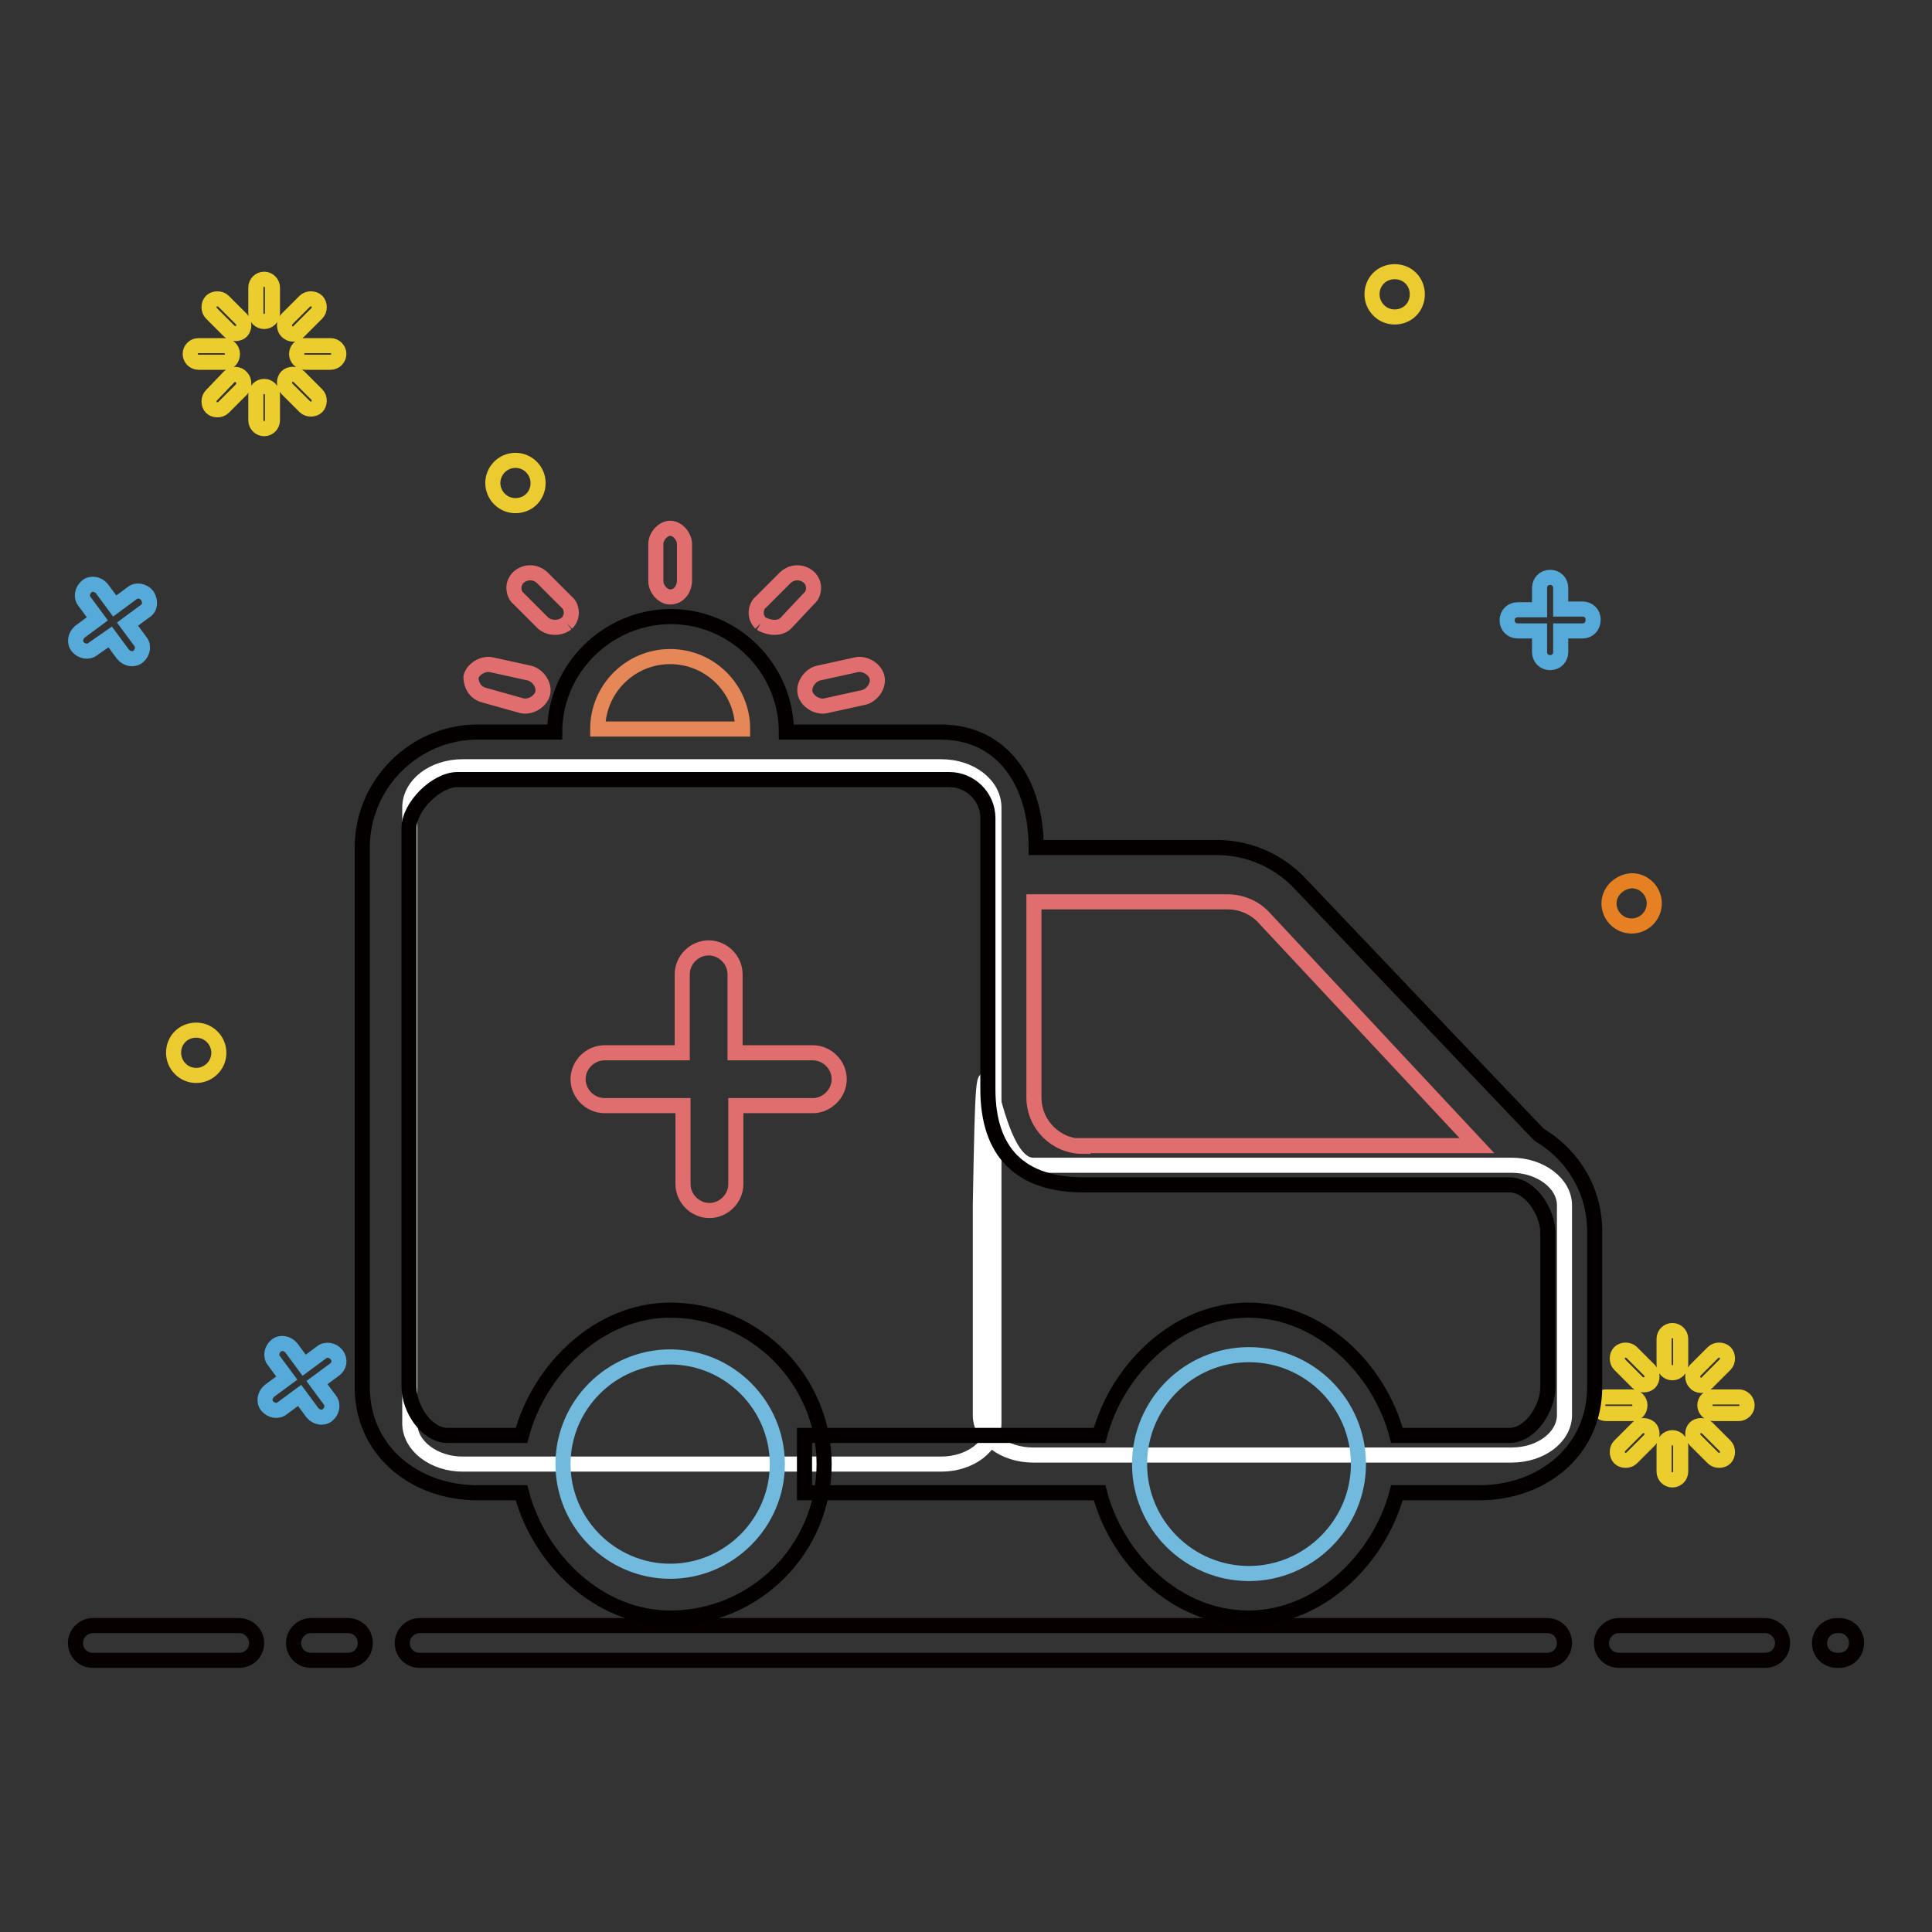 <?xml version="1.0" encoding="utf-8"?>
<!-- Svg Vector Icons : http://www.onlinewebfonts.com/icon -->
<!DOCTYPE svg PUBLIC "-//W3C//DTD SVG 1.1//EN" "http://www.w3.org/Graphics/SVG/1.1/DTD/svg11.dtd">
<svg version="1.1" xmlns="http://www.w3.org/2000/svg" xmlns:xlink="http://www.w3.org/1999/xlink" x="0px" y="0px" viewBox="0 0 256 256" enable-background="new 0 0 256 256" xml:space="preserve">
<rect x="0" y="0" width="256" height="256" fill="#333333" stroke="none"/>
<g> <path stroke-width="2" fill-opacity="0" stroke="#070001"  d="M46.1,215.4h-4.9c-1.3,0-2.3,1.1-2.3,2.3c0,1.3,1,2.3,2.3,2.3h4.9c1.3,0,2.3-1,2.3-2.3l0,0 C48.4,216.4,47.4,215.4,46.1,215.4L46.1,215.4z M205,215.4H55.6c-1.3,0-2.3,1.1-2.3,2.3c0,1.3,1,2.3,2.3,2.3H205 c1.3,0,2.3-1,2.3-2.3C207.3,216.4,206.3,215.4,205,215.4L205,215.4z M31.7,215.4H12.3c-1.3,0-2.3,1.1-2.3,2.3c0,1.3,1,2.3,2.3,2.3 h19.4c1.3,0,2.3-1,2.3-2.3C34,216.4,32.9,215.4,31.7,215.4z M233.9,215.4h-19.4c-1.3,0-2.3,1.1-2.3,2.3c0,1.3,1,2.3,2.3,2.3h19.4 c1.3,0,2.3-1,2.3-2.3C236.2,216.4,235.1,215.4,233.9,215.4z M243.7,215.4h-0.3c-1.3,0-2.3,1.1-2.3,2.3c0,1.3,1,2.3,2.3,2.3h0.3 c1.3,0,2.3-1,2.3-2.3C246,216.4,245,215.4,243.7,215.4z"/> <path stroke-width="2" fill-opacity="0" stroke="#ebcd2e"  d="M217.3,186.2c0-0.6-0.5-1.1-1.1-1.1h-3.4c-0.6,0-1.1,0.5-1.1,1.1v0c0,0.6,0.5,1.1,1.1,1.1h3.4 C216.8,187.4,217.3,186.9,217.3,186.2z M230.4,185.1H227c-0.6,0-1.1,0.5-1.1,1.1l0,0c0,0.6,0.5,1.1,1.1,1.1h3.4 c0.6,0,1.1-0.5,1.1-1.1C231.5,185.6,231,185.1,230.4,185.1z M216.2,179.2c-0.4-0.4-1.2-0.4-1.6,0c-0.4,0.4-0.4,1.2,0,1.6 c0,0,0,0,0,0l2.4,2.4c0.4,0.4,1.2,0.4,1.6,0c0.4-0.4,0.4-1.2,0-1.6c0,0,0,0,0,0L216.2,179.2z M226.2,189.2c-0.4-0.4-1.2-0.4-1.6,0 c-0.4,0.4-0.4,1.2,0,1.6c0,0,0,0,0,0l2.4,2.4c0.4,0.4,1.2,0.4,1.6,0c0.4-0.4,0.4-1.2,0-1.6c0,0,0,0,0,0L226.2,189.2z M221.6,176.3 c-0.6,0-1.1,0.5-1.1,1.1v3.4c0,0.6,0.5,1.1,1.1,1.1c0.6,0,1.1-0.5,1.1-1.1l0,0v-3.4C222.7,176.8,222.2,176.3,221.6,176.3z  M221.6,190.5c-0.6,0-1.1,0.5-1.1,1.1v3.4c0,0.6,0.5,1.1,1.1,1.1c0.6,0,1.1-0.5,1.1-1.1l0,0v-3.4 C222.7,191,222.2,190.5,221.6,190.5z M226.2,183.2l2.4-2.4c0.4-0.4,0.4-1.2,0-1.6c0,0,0,0,0,0c-0.4-0.4-1.2-0.4-1.6,0l-2.4,2.4 c-0.4,0.4-0.4,1.2,0,1.6c0,0,0,0,0,0C225,183.7,225.8,183.7,226.2,183.2z M217,189.2l-2.4,2.4c-0.4,0.4-0.4,1.2,0,1.6c0,0,0,0,0,0 c0.4,0.4,1.2,0.4,1.6,0l2.4-2.4c0.4-0.4,0.4-1.2,0-1.6c0,0,0,0,0,0C218.1,188.8,217.4,188.8,217,189.2z"/> <path stroke-width="2" fill-opacity="0" stroke="#e68123"  d="M213.2,119.7c0,1.6,1.3,3,3,3c1.6,0,3-1.3,3-3l0,0c0-1.6-1.3-3-3-3C214.6,116.8,213.2,118.1,213.2,119.7z" /> <path stroke-width="2" fill-opacity="0" stroke="#ebcb2f"  d="M181.8,39c0,1.6,1.3,3,3,3s3-1.3,3-3s-1.3-3-3-3S181.8,37.3,181.8,39z"/> <path stroke-width="2" fill-opacity="0" stroke="#55aad9"  d="M209.7,83.6h-2.9v2.8c0,0.8-0.6,1.4-1.4,1.4c-0.8,0-1.4-0.6-1.4-1.4v-2.8h-2.9c-0.8,0-1.4-0.6-1.4-1.4 c0-0.8,0.6-1.4,1.4-1.4h2.9v-2.9c0-0.8,0.6-1.4,1.4-1.4c0.8,0,1.4,0.6,1.4,1.4v2.8h2.9c0.8,0,1.4,0.6,1.4,1.4 C211.1,83,210.5,83.6,209.7,83.6z"/> <path stroke-width="2" fill-opacity="0" stroke="#ebcd2e"  d="M30.8,46.9c0-0.6-0.5-1.1-1.1-1.1h-3.4c-0.6,0-1.1,0.5-1.1,1.1c0,0,0,0,0,0c0,0.6,0.5,1.1,1.1,1.1h3.4 C30.3,48.1,30.8,47.6,30.8,46.9z M43.8,45.8h-3.4c-0.6,0-1.1,0.5-1.1,1.1c0,0,0,0,0,0c0,0.6,0.5,1.1,1.1,1.1h3.4 c0.6,0,1.1-0.5,1.1-1.1C44.9,46.3,44.4,45.8,43.8,45.8L43.8,45.8z M29.6,39.9c-0.4-0.4-1.2-0.4-1.6,0c-0.4,0.4-0.4,1.2,0,1.6 c0,0,0,0,0,0l2.4,2.4c0.4,0.4,1.2,0.4,1.6,0c0.4-0.4,0.4-1.2,0-1.6c0,0,0,0,0,0L29.6,39.9z M39.6,49.9c-0.4-0.4-1.2-0.4-1.6,0 c-0.4,0.4-0.4,1.2,0,1.6c0,0,0,0,0,0l2.4,2.4c0.4,0.4,1.2,0.4,1.6,0c0.4-0.4,0.4-1.2,0-1.6c0,0,0,0,0,0L39.6,49.9z M35,37 c-0.6,0-1.1,0.5-1.1,1.1v3.4c0,0.6,0.5,1.1,1.1,1.1c0.6,0,1.1-0.5,1.1-1.1l0,0v-3.4C36.1,37.5,35.6,37,35,37L35,37z M35,51.2 c-0.6,0-1.1,0.5-1.1,1.1v3.4c0,0.6,0.5,1.1,1.1,1.1c0.6,0,1.1-0.5,1.1-1.1l0,0v-3.4C36.1,51.7,35.6,51.2,35,51.2z M39.6,43.9 l2.4-2.4c0.4-0.4,0.4-1.2,0-1.6c0,0,0,0,0,0c-0.4-0.4-1.2-0.4-1.6,0L38,42.3c-0.4,0.4-0.4,1.2,0,1.6c0,0,0,0,0,0 C38.5,44.4,39.2,44.4,39.6,43.9z M30.4,49.9L28,52.4c-0.4,0.4-0.4,1.2,0,1.6c0,0,0,0,0,0c0.4,0.4,1.2,0.4,1.6,0l2.4-2.4 c0.4-0.4,0.4-1.2,0-1.6c0,0,0,0,0,0C31.6,49.5,30.8,49.5,30.4,49.9z"/> <path stroke-width="2" fill-opacity="0" stroke="#ebcb2f"  d="M65.3,64c0,1.6,1.3,3,3,3s3-1.3,3-3l0,0c0-1.6-1.3-3-3-3S65.3,62.4,65.3,64z"/> <path stroke-width="2" fill-opacity="0" stroke="#ebcb2f"  d="M23,139.5c0,1.6,1.3,3,3,3c1.6,0,3-1.3,3-3l0,0c0-1.6-1.3-3-3-3C24.3,136.5,23,137.8,23,139.5z"/> <path stroke-width="2" fill-opacity="0" stroke="#55aad9"  d="M44.3,181.5l-2.3,1.7l1.7,2.3c0.5,0.6,0.3,1.5-0.3,2c-0.6,0.5-1.5,0.3-2-0.3l-1.7-2.3l-2.3,1.7 c-0.6,0.5-1.5,0.3-2-0.3s-0.3-1.5,0.3-2l2.3-1.7l-1.7-2.3c-0.5-0.6-0.3-1.5,0.3-2c0.6-0.5,1.5-0.3,2,0.3l0,0l1.7,2.3l2.3-1.7 c0.6-0.5,1.5-0.3,2,0.3c0,0,0,0,0,0C45.1,180.2,45,181,44.3,181.5z M19.2,81l-2.3,1.7l1.7,2.3c0.5,0.6,0.3,1.5-0.3,2 c-0.6,0.5-1.5,0.3-2-0.3l-1.7-2.3L12.3,86c-0.6,0.5-1.5,0.3-2-0.3c-0.5-0.6-0.3-1.5,0.3-2l2.3-1.7l-1.7-2.3c-0.5-0.6-0.3-1.5,0.3-2 c0.6-0.5,1.5-0.3,2,0.3l0,0l1.7,2.3l2.3-1.7c0.6-0.5,1.5-0.3,2,0.3c0,0,0,0,0,0C20,79.7,19.9,80.6,19.2,81z"/> <path stroke-width="2" fill-opacity="0" stroke="#ffffff"  d="M124.7,101.6H61.3c-3.9,0-7,2.4-7,5.4v81.6c0,3,3.2,5.4,7,5.4h63.4c3.9,0,7-2.4,7-5.4V107 C131.7,104,128.6,101.6,124.7,101.6"/> <path stroke-width="2" fill-opacity="0" stroke="#ffffff"  d="M200.3,154.4h-63.4c-6.5,0-6.4-28.7-7,5.3v27.8c0,3,3.2,5.3,7,5.3h63.4c3.9,0,7-2.4,7-5.3v-27.8 C207.3,156.8,204.1,154.4,200.3,154.4"/> <path stroke-width="2" fill-opacity="0" stroke="#040000"  d="M204,150.4l-0.8-0.8l-31.2-32.8c-2.9-2.9-6.7-4.5-10.8-4.5h-23.9c0-8.4-4.3-15.3-12.7-15.3h-20.4 c0-8.4-6.9-15.3-15.3-15.3S73.5,88.6,73.5,97H63.3c-8.4,0-15.3,6.9-15.3,15.3v71.5c0,8.4,6.9,14,15.3,14h5.8 c2.3,8.8,10.2,16.6,19.7,16.6c11.3,0,20.4-9.2,20.4-20.4s-9.2-20.4-20.4-20.4c-9.5,0-17.4,7.9-19.7,16.6h-9.8 c-2.8,0-5.1-3.6-5.1-6.4v-74.1c0-2.8,3.6-6.4,6.4-6.4h65.2c2.8,0,5.1,2.3,5.1,5.1v35.9c0,8.4,4.3,12.7,12.7,12.7H200 c2.8,0,5.1,3.6,5.1,6.4v20.4c0,2.8-2.3,6.4-5.1,6.4h-14.9c-2.3-8.8-10.2-16.6-19.7-16.6c-9.5,0-17.4,7.9-19.7,16.6h-39.1v7.6h39.1 c2.3,8.8,10.2,16.6,19.7,16.6s17.4-7.9,19.7-16.6h10.9c8.4,0,15.3-5.6,15.3-14v-20.4C211.4,157.9,208.5,153.1,204,150.4L204,150.4z "/> <path stroke-width="2" fill-opacity="0" stroke="#71bade"  d="M88.8,179.8c7.8,0,14.2,6.4,14.2,14.2c0,7.8-6.4,14.2-14.2,14.2c-7.8,0-14.2-6.4-14.2-14.2 C74.6,186.2,81,179.8,88.8,179.8z"/> <path stroke-width="2" fill-opacity="0" stroke="#e68758"  d="M79.2,96.6c0-5.3,4.3-9.6,9.6-9.6c5.3,0,9.6,4.3,9.6,9.6H79.2z"/> <path stroke-width="2" fill-opacity="0" stroke="#e16e6e"  d="M143.5,151.9c-3.6,0-6.5-2.9-6.5-6.5v-25.9h25.7c1.7,0,3.4,0.7,4.6,1.9l28.4,30.4H143.5z"/> <path stroke-width="2" fill-opacity="0" stroke="#71bade"  d="M165.5,208.5c-8,0-14.5-6.5-14.5-14.5s6.5-14.5,14.5-14.5c8,0,14.5,6.5,14.5,14.5S173.4,208.5,165.5,208.5 L165.5,208.5z"/> <path stroke-width="2" fill-opacity="0" stroke="#e16e6e"  d="M111.2,143c0-1.9-1.6-3.5-3.5-3.5H97.4v-10.4c0-1.9-1.6-3.5-3.5-3.5c-1.9,0-3.5,1.6-3.5,3.5v10.4H80.1 c-1.9,0-3.5,1.6-3.5,3.5c0,1.9,1.6,3.5,3.5,3.5h10.4v10.4c0,1.9,1.6,3.5,3.5,3.5c1.9,0,3.5-1.6,3.5-3.5v-10.4h10.4 C109.6,146.4,111.2,144.9,111.2,143z"/> <path stroke-width="2" fill-opacity="0" stroke="#e16e6e"  d="M106.7,91.9c-0.3-1.1,0.6-2.4,1.7-2.7l5-1.1c1.1-0.3,2.5,0.5,2.8,1.6c0.3,1.1-0.6,2.4-1.7,2.7l-5,1.1 C108.4,93.8,107,93,106.7,91.9 M71.9,91.9c0.3-1.1-0.6-2.4-1.7-2.7l-5-1.1c-1.1-0.3-2.5,0.5-2.8,1.6c0,1.1,0.6,2.1,1.7,2.4l5,1.4 C70.2,93.8,71.6,93,71.9,91.9 M75.1,82.6c0.4-0.4,0.6-0.9,0.6-1.4c0-0.5-0.2-1.1-0.6-1.4l-3.3-3.3c-0.9-0.8-2.2-0.8-3.1,0 c-0.4,0.4-0.6,0.9-0.6,1.4c0,0.5,0.2,1.1,0.6,1.4l3.3,3.3C72.9,83.3,74.2,83.3,75.1,82.6 M100.8,82.6c-0.4-0.4-0.6-0.9-0.6-1.4 c0-0.5,0.2-1.1,0.6-1.4l3.3-3.3c0.9-0.8,2.2-0.8,3.1,0c0.4,0.4,0.6,0.9,0.6,1.4c0,0.5-0.2,1.1-0.6,1.4l-3.1,3.3 C103.4,83.3,102,83.3,100.8,82.6 M88.8,79.1c-1,0-1.9-1.1-1.9-2.1v-4.9c0-1.1,1-2.1,1.9-2.1c1,0,1.9,1.1,1.9,2.1v4.8 C90.7,78,90,79.1,88.8,79.1"/></g>
</svg>